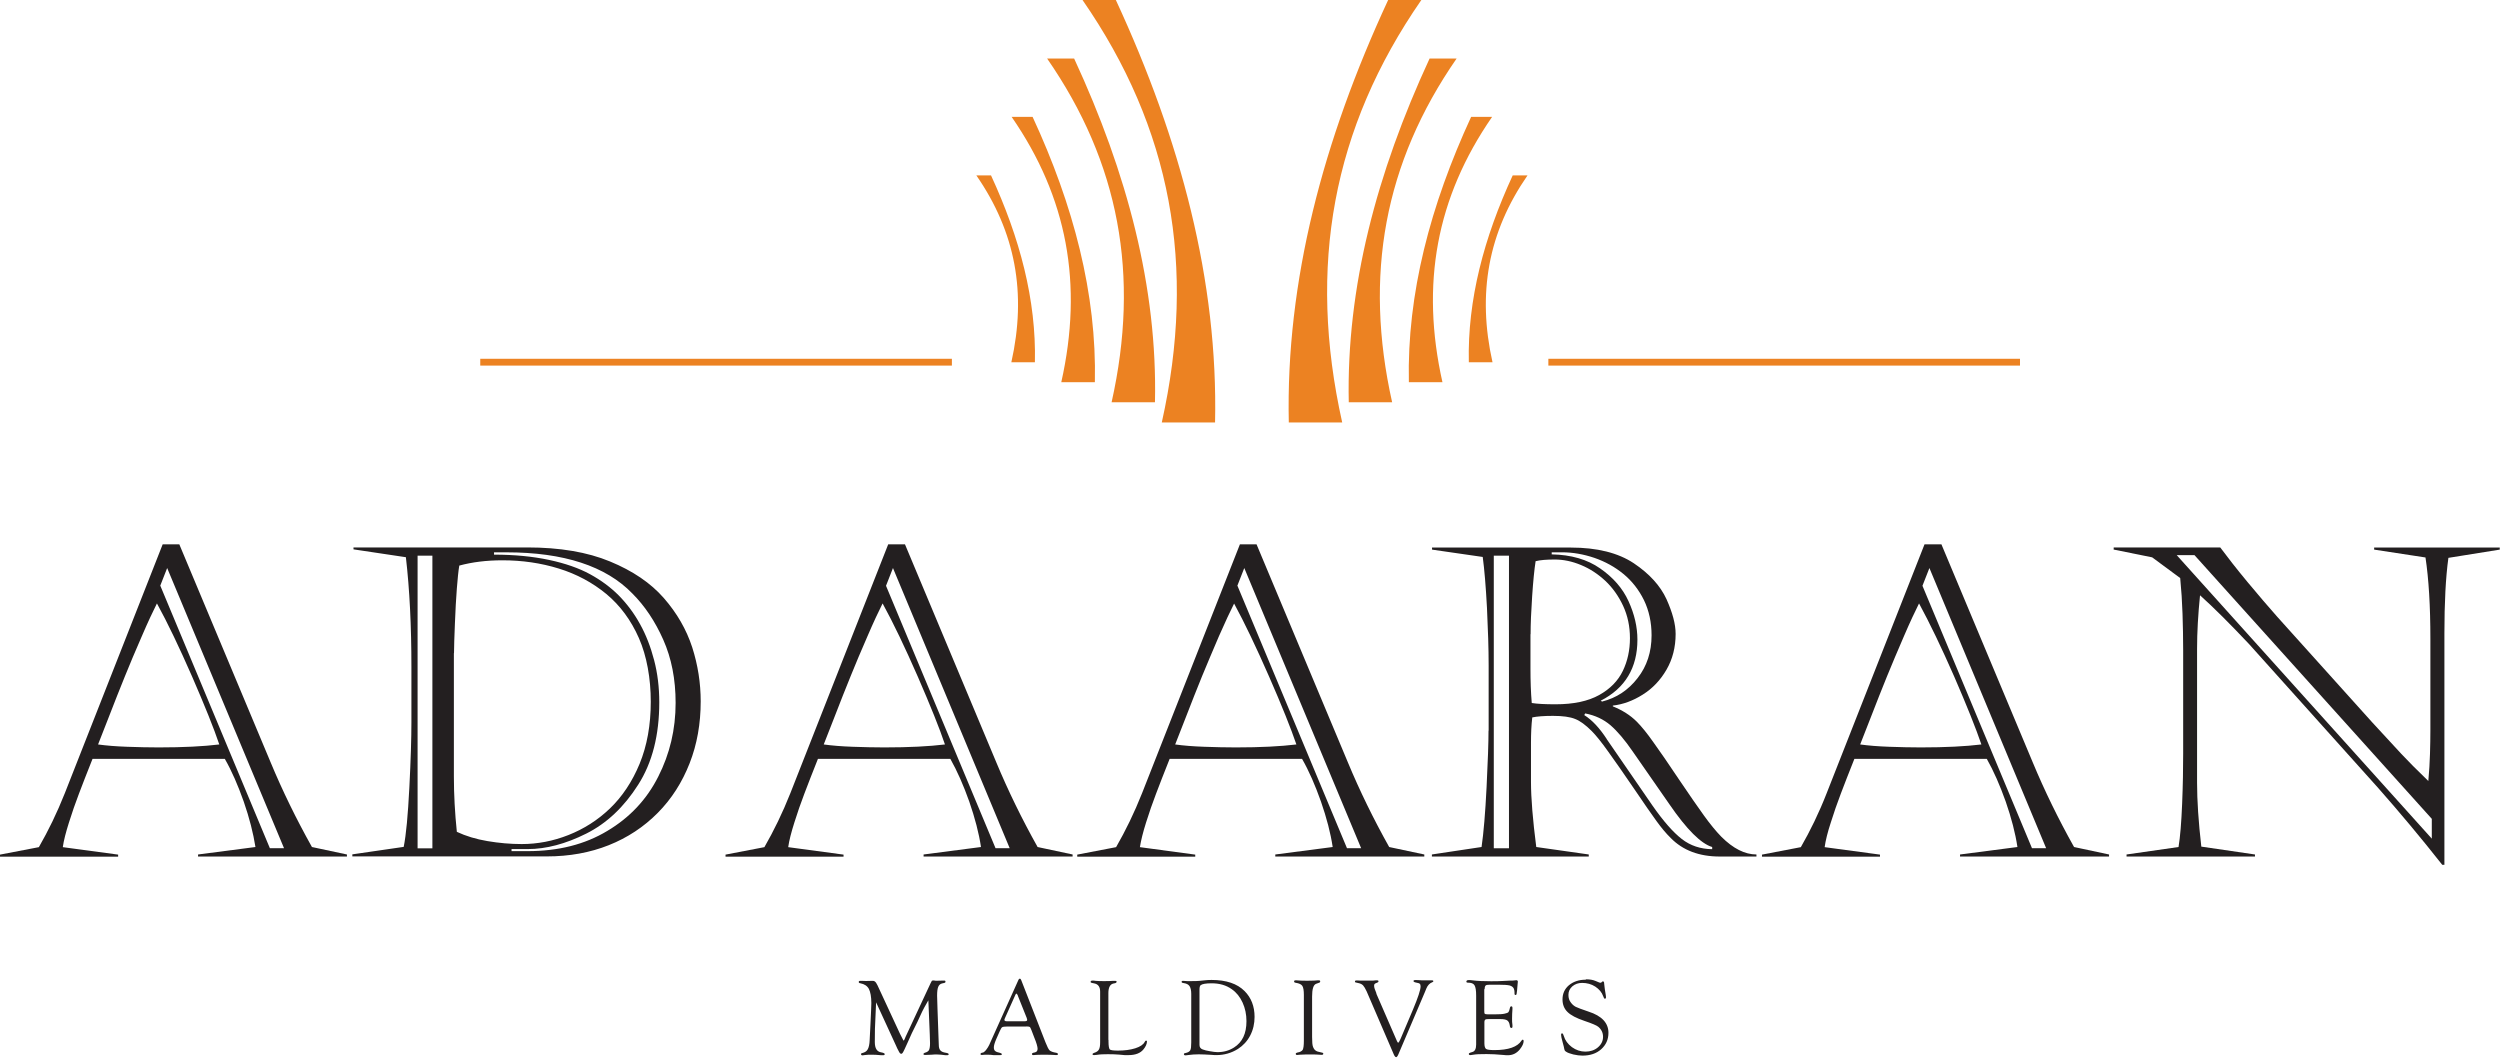 <?xml version="1.0" encoding="UTF-8"?><svg id="a" xmlns="http://www.w3.org/2000/svg" viewBox="0 0 194.27 82.2"><defs><style>.b,.c{fill:#ec8222;}.d{fill:#231f20;}.c{fill-rule:evenodd;}</style></defs><g><path class="c" d="m110.45 0h-2.58c-5.07 10.93-7.96 21.88-7.72 32.83h4.15c-2.71-12.13-.75-22.87 6.15-32.83"/><path class="c" d="m113.2 4.55h-2.11c-4.12 8.9-6.47 17.8-6.28 26.71h3.37c-2.21-9.87-.6-18.61 5.01-26.71"/><path class="c" d="m115.95 9.08h-1.63c-3.17 6.87-4.99 13.75-4.84 20.62h2.61c-1.71-7.62-.47-14.36 3.86-20.62"/><path class="c" d="m118.7 13.63h-1.15c-2.24 4.85-3.52 9.68-3.41 14.52h1.84c-1.2-5.36-.33-10.11 2.72-14.52"/><path class="c" d="m84.12 0h2.59c5.06 10.93 7.95 21.88 7.71 32.83h-4.14c2.71-12.13.74-22.87-6.16-32.83"/><path class="c" d="m81.37 4.55h2.1c4.12 8.9 6.48 17.8 6.28 26.71h-3.37c2.21-9.87.6-18.61-5.01-26.71"/><path class="c" d="m78.61 9.08h1.63c3.18 6.87 4.99 13.75 4.84 20.62h-2.61c1.71-7.62.47-14.36-3.86-20.62"/><path class="c" d="m75.87 13.63h1.14c2.24 4.85 3.52 9.68 3.41 14.52h-1.83c1.2-5.36.33-10.11-2.72-14.52"/><rect class="b" x="37.32" y="27.88" width="36.65" height=".53"/><rect class="b" x="120.32" y="27.88" width="36.65" height=".53"/><path class="d" d="m72.13 77.75c-.24.41-.39.7-.47.86l-.37.8l-.43.87c-.02.05-.14.32-.35.78c-.09.19-.16.36-.22.48c-.04.08-.06.13-.08.16c-.06.13-.12.19-.18.19s-.13-.07-.19-.2c-.01-.03-.05-.1-.12-.23l-.08-.18l-1.56-3.39l-.09 2.06c0 .17-.01.51-.01 1.02s.17.76.51.81c.17.03.26.08.26.13c0 .06-.04.09-.12.09c-.05 0-.1 0-.15 0c-.32-.03-.56-.04-.72-.04c-.2 0-.4 0-.59.03c-.05.01-.1.02-.13.02c-.09 0-.13-.03-.13-.09c0-.05.03-.08.1-.09c.2-.05.34-.14.42-.29c.08-.14.14-.39.15-.72l.06-1.21c.04-.87.07-1.43.07-1.66c0-.49-.07-.86-.19-1.1c-.13-.24-.35-.38-.66-.44c-.09-.01-.13-.05-.13-.1c0-.06.04-.09.11-.09c.02 0 .07 0 .13 0c.04 0 .14.01.29.01c.23 0 .37 0 .43-.01c.07 0 .12 0 .15 0c.12 0 .22.09.3.26l.05.09l1.74 3.75l.22.43c.03.07.05.11.07.11c.02 0 .04-.03.06-.08l.05-.11l.03-.08l1.96-4.2c.04-.09.07-.14.09-.17c.02-.02.06-.03.11-.03c.02 0 .08 0 .19.02c.04 0 .08 0 .14 0c.17 0 .31 0 .42-.01c.05 0 .09 0 .12 0c.05 0 .08.02.08.08s-.03.09-.08.1l-.18.04c-.14.03-.24.12-.3.26c-.06.14-.09.37-.09.69l.03 1.01l.08 2.26l.02.53c0 .22.04.36.12.45c.07.09.22.16.43.19c.14.02.22.06.22.11c0 .06-.05.08-.15.08c-.03 0-.06 0-.1 0l-.33-.04c-.11 0-.23-.02-.35-.02c-.09 0-.22 0-.41.02c-.29.01-.46.02-.5.02c-.08 0-.12-.02-.12-.07c0-.04.03-.07.1-.1c.16-.04.27-.11.33-.21c.05-.11.08-.28.08-.53l-.02-.68l-.11-2.65zm7.64 2.02h-1.51c-.2 0-.33.02-.38.05c-.05.03-.12.14-.2.33l-.27.61c-.12.28-.18.49-.18.63c0 .13.03.22.1.28c.07.06.19.11.39.15c.08.02.13.06.13.1c0 .05-.03.07-.12.07c-.03 0-.08 0-.14 0h-.4c-.13-.02-.29-.03-.46-.03c-.08 0-.14 0-.19 0c-.14.01-.22.02-.24.02c-.07 0-.11-.03-.11-.07c0-.04.03-.07.07-.09l.16-.04s.13-.08.22-.21c.09-.12.17-.24.23-.37l.12-.27l2.14-4.76c.03-.08.08-.12.12-.12s.08.04.11.12l1.79 4.59l.09.23c.13.33.24.55.32.63c.09.08.26.15.52.19c.09.02.13.05.13.11c0 .05-.04.07-.12.07c-.03 0-.08 0-.16-.01c-.14-.01-.41-.02-.78-.02s-.63.01-.72.02c-.06.01-.1.01-.13.01c-.07 0-.11-.03-.11-.09c0-.04.04-.07.1-.09l.13-.03c.14-.03.21-.13.21-.28s-.08-.45-.26-.88l-.21-.55c-.06-.15-.1-.24-.14-.27c-.03-.02-.13-.04-.29-.04m.05-.67l-.66-1.65l-.03-.09c-.04-.09-.07-.13-.11-.14c-.02 0-.04.03-.07.08l-.81 1.81c-.04.08-.05.13-.05.15c0 .07.06.11.19.11h1.37c.14 0 .21-.03.21-.1c0-.02 0-.05-.02-.1l-.02-.08zm6.36 1.72v.14c0 .33.04.54.1.6c.07.06.28.09.63.09c.52 0 .97-.06 1.35-.18c.38-.12.63-.29.73-.49c.04-.08.08-.11.11-.11c.04 0 .07.03.07.08c-.01.19-.1.39-.27.6c-.24.3-.63.45-1.16.45c-.09 0-.19 0-.31 0l-.45-.04c-.26-.02-.55-.03-.84-.03c-.34 0-.63.01-.86.05c-.1.01-.18.02-.23.02c-.07 0-.11-.02-.11-.07c0-.04.04-.08.11-.1c.19-.06.32-.14.38-.26c.07-.11.1-.3.1-.57v-3.93c0-.37-.15-.58-.45-.64l-.19-.04c-.07-.01-.1-.04-.1-.08c0-.07.05-.1.14-.1c.07 0 .16 0 .26.02c.19.02.4.02.64.02c.26 0 .49 0 .7-.02c.1 0 .17 0 .18 0c.06 0 .1.02.1.06c0 .06-.04.1-.12.12l-.14.03c-.25.06-.38.31-.38.74v3.63zm6.43-3.57c0-.28-.05-.49-.14-.62c-.09-.13-.25-.2-.47-.23c-.09-.01-.14-.04-.14-.09c0-.06.04-.08.11-.08l.33.02s.13 0 .29 0c.28 0 .5 0 .66-.02l.39-.04c.16-.02.35-.03.55-.03c1.14 0 1.99.29 2.56.86c.52.52.78 1.19.78 2.01c0 .52-.11 1.01-.34 1.45c-.23.44-.55.78-.95 1.04c-.51.32-1.07.48-1.68.48c-.07 0-.2 0-.39-.02c-.37-.02-.7-.04-.97-.04c-.3 0-.56.02-.78.05c-.1.02-.18.02-.24.03c-.1 0-.14-.03-.14-.09c0-.05.03-.08.12-.09c.19-.04.31-.11.37-.21c.06-.1.08-.31.08-.62v-3.76zm.64-.34v4.3c0 .17.08.29.25.35c.15.06.33.1.57.14c.23.04.42.07.58.07c.48 0 .9-.12 1.28-.36c.65-.41.97-1.08.97-2.05c0-.52-.1-1-.3-1.44c-.2-.44-.48-.79-.84-1.04c-.43-.31-.95-.46-1.57-.46c-.44 0-.72.05-.84.14c-.07.05-.1.17-.1.34m8.75.56v3.12c0 .39.02.65.07.77c.05.14.12.24.21.3c.08.06.21.1.38.13c.14.02.21.05.21.1c0 .07-.04.1-.13.1c-.04 0-.09 0-.16-.01c-.09 0-.23-.02-.44-.02h-.61l-.49.02c-.08.01-.15.02-.2.02c-.08 0-.11-.03-.11-.09c0-.05.04-.08.13-.1c.21-.03.34-.11.41-.21c.06-.12.09-.35.09-.7v-3.57c0-.34-.04-.58-.12-.7c-.08-.12-.25-.2-.51-.24c-.09-.01-.13-.05-.13-.1c0-.07.04-.09.12-.09c.02 0 .05 0 .08 0c.2.02.47.03.81.03c.21 0 .39 0 .53-.01l.28-.02s.09 0 .1 0c.08 0 .11.02.11.08s-.03.09-.1.11l-.22.08c-.21.08-.31.41-.31.99m4.99-.23l1.6 3.68c.04.09.07.14.11.13c.03 0 .07-.08.15-.24l.07-.16l.92-2.17c.39-.93.59-1.53.59-1.8c0-.09-.02-.16-.06-.2c-.04-.04-.13-.07-.26-.09c-.16-.03-.23-.07-.23-.12c0-.06.04-.08.14-.08c.02 0 .06 0 .12 0c.21 0 .33.02.38.02h.81c.06 0 .09.02.09.07c0 .04-.03.06-.09.08c-.2.08-.35.24-.45.48l-.11.27l-2.07 4.86c-.06.14-.12.21-.17.21s-.12-.07-.18-.21l-2.11-4.9c-.1-.22-.2-.38-.28-.47c-.08-.08-.19-.14-.33-.17c-.14-.03-.23-.05-.26-.06c-.03-.01-.04-.04-.04-.07c0-.06.04-.08.12-.08c.03 0 .07 0 .12 0c.05.01.19.01.42.01h.67c.06 0 .15 0 .27-.02c.06 0 .09 0 .12 0c.08 0 .11.03.11.08c0 .04-.03.07-.08.09c-.12.04-.19.08-.22.11c-.03.03-.04.08-.04.15c0 .12.06.31.18.58m8.38-.33v1.68c0 .13.01.21.04.24c.02.02.09.04.21.04h.64c.29 0 .52-.01.69-.05c.15-.03.25-.07.3-.12c.04-.05.08-.17.12-.35c.02-.07.05-.1.11-.1c.05 0 .08.04.08.12c0 .02 0 .05 0 .09c-.02.27-.03.51-.03.74c0 .17 0 .34.03.51c0 .05 0 .09 0 .12c0 .07-.03.1-.08.1c-.06 0-.09-.03-.11-.09l-.02-.12c-.03-.19-.1-.31-.2-.38c-.09-.06-.27-.1-.51-.1h-.92c-.14 0-.23.01-.27.04c-.04.03-.07.09-.07.17v1.67c0 .24.05.38.13.44c.09.06.3.09.65.09c1.09 0 1.79-.25 2.1-.73c.03-.05.06-.07.09-.08c.05 0 .08.04.08.11c0 .18-.1.4-.3.65c-.25.3-.55.45-.93.45c-.08 0-.19 0-.33-.02c-.53-.05-.97-.07-1.32-.07c-.49 0-.83.01-1.03.05c-.1.02-.18.03-.22.03c-.09 0-.13-.03-.13-.09c0-.04.04-.08.11-.1l.16-.05c.2-.05.3-.25.3-.58v-3.8c0-.4-.04-.66-.13-.81c-.09-.14-.25-.2-.51-.2c-.09 0-.12-.03-.12-.08c0-.08.06-.12.19-.12c.07 0 .16 0 .28.02c.4.05.88.07 1.44.07c.34 0 .64 0 .9-.02l.59-.03c.16 0 .26 0 .3-.01c.08-.01.13-.02.17-.02c.09 0 .13.04.13.12c0 .02 0 .06-.01.09c0 .04-.02.15-.03.34l-.02.24c-.02.16-.03.26-.04.3c-.01.03-.05.06-.09.06c-.05 0-.07-.04-.07-.12v-.11c0-.09-.02-.18-.05-.26c-.05-.12-.16-.2-.32-.25c-.16-.04-.46-.06-.89-.06h-.65c-.18 0-.29.02-.33.06c-.05.05-.08.14-.08.29m7.87-.77c.3 0 .54.04.75.13l.29.12s.05.02.08.02c.04 0 .07-.02.1-.04l.05-.05s.02-.02.05-.02c.07 0 .1.06.1.2c0 .05.02.19.05.42l.07.43c.01.09.02.15.02.17c0 .09-.03.13-.09.13c-.04 0-.09-.07-.13-.2c-.1-.29-.31-.54-.61-.74c-.31-.2-.65-.29-1.03-.29c-.3 0-.55.09-.76.27c-.2.18-.3.39-.3.66c0 .24.06.44.2.61c.11.15.24.25.37.32c.13.07.47.19.99.37c1.03.33 1.55.88 1.55 1.65c0 .52-.19.94-.57 1.28c-.37.33-.86.49-1.45.49c-.21 0-.45-.03-.71-.09c-.26-.07-.45-.13-.57-.22c-.05-.03-.08-.06-.1-.1c-.02-.04-.04-.14-.07-.29c0-.02-.04-.15-.1-.38c-.07-.25-.11-.43-.11-.53c0-.08.02-.12.08-.12c.05 0 .09.07.13.2c.1.34.31.63.63.87c.32.23.67.35 1.05.35s.71-.11.97-.33c.27-.23.4-.51.4-.82s-.12-.57-.37-.78c-.13-.11-.49-.26-1.08-.46c-.62-.21-1.06-.44-1.31-.69c-.26-.25-.39-.58-.39-.98c0-.45.17-.82.5-1.1c.34-.28.77-.43 1.3-.43"/></g><path class="d" d="m13.93 42.29l7.1 16.95c.92 2.21 1.99 4.4 3.21 6.58l2.72.58v.16h-11.57v-.16l4.46-.58c-.17-1.08-.47-2.26-.91-3.53c-.45-1.27-.93-2.38-1.47-3.32h-10.28c-.44 1.1-.79 2.01-1.06 2.72c-.27.71-.53 1.45-.77 2.22c-.24.76-.41 1.41-.48 1.92l4.3.58v.16h-9.18v-.16l3.02-.58c.73-1.27 1.41-2.66 2.02-4.2l7.6-19.33h1.3zm-1.74 4.61c-.29.58-.69 1.42-1.17 2.54c-.49 1.12-.93 2.16-1.32 3.13c-.39.97-.81 2.01-1.23 3.11c-.43 1.1-.71 1.83-.85 2.17c.65.09 1.4.15 2.26.18c.86.03 1.68.05 2.45.05c1.91 0 3.48-.08 4.71-.23c-.41-1.23-1.12-2.99-2.11-5.27c-1-2.28-1.9-4.17-2.73-5.68m.26-1.38l8.51 20.39h1.1l-9.08-21.77l-.54 1.38z"/><path class="d" d="m27.48 42.54h13.5c2.51 0 4.66.36 6.42 1.09c1.77.73 3.16 1.67 4.19 2.85c1.02 1.17 1.75 2.44 2.2 3.82c.44 1.37.66 2.78.66 4.2c0 1.73-.28 3.33-.86 4.81c-.58 1.48-1.4 2.77-2.48 3.86c-1.08 1.09-2.35 1.93-3.81 2.51c-1.46.58-3.06.87-4.81.87h-15.11v-.16l3.99-.58c.19-.93.33-2.47.44-4.62c.11-2.15.16-3.83.16-5.06v-4.3c0-3.18-.14-6.03-.43-8.53l-4.07-.61v-.16zm4.97 23.38h1.15v-22.74h-1.15v22.74zm2.82-15.16v9.58c0 1.41.08 2.85.23 4.3c.7.33 1.49.57 2.38.72c.89.15 1.77.23 2.66.23c1.23 0 2.44-.23 3.63-.7c1.19-.47 2.27-1.15 3.22-2.06c.95-.91 1.73-2.07 2.31-3.47c.58-1.41.87-3.02.87-4.83s-.31-3.55-.92-4.94c-.61-1.39-1.46-2.54-2.53-3.43c-1.08-.89-2.31-1.55-3.7-1.98c-1.39-.43-2.85-.64-4.38-.64c-1.24 0-2.35.14-3.35.41c-.07.41-.13 1.01-.19 1.78c-.06.77-.11 1.68-.15 2.71c-.04 1.04-.07 1.81-.07 2.31m3.11-7.82v.17c1.59 0 3.01.14 4.28.41c1.26.27 2.32.64 3.18 1.11c.86.47 1.6 1.02 2.22 1.64c.64.65 1.2 1.39 1.66 2.23c.47.84.83 1.78 1.1 2.81c.27 1.03.4 2.12.4 3.27c0 2.55-.54 4.69-1.64 6.41c-1.1 1.73-2.44 3-4.04 3.8c-1.6.8-3.11 1.2-4.55 1.2h-1.25v.16h1.25c2.39 0 4.45-.52 6.19-1.57c1.75-1.04 3.07-2.45 3.96-4.22c.9-1.77 1.35-3.67 1.35-5.73c0-1.84-.32-3.47-.96-4.91c-.64-1.44-1.44-2.63-2.4-3.59c-2.06-2.13-5.33-3.2-9.78-3.2h-.98z"/><path class="d" d="m70.32 42.29l7.1 16.95c.92 2.21 1.99 4.4 3.21 6.58l2.72.58v.16h-11.58v-.16l4.46-.58c-.16-1.08-.47-2.26-.91-3.53c-.45-1.27-.94-2.38-1.47-3.32h-10.29c-.44 1.1-.79 2.01-1.06 2.72c-.27.71-.53 1.45-.77 2.22c-.24.76-.41 1.41-.48 1.92l4.3.58v.16h-9.17v-.16l3.02-.58c.73-1.27 1.41-2.66 2.02-4.2l7.6-19.33h1.3zm-1.74 4.61c-.29.58-.69 1.42-1.17 2.54c-.49 1.12-.93 2.16-1.32 3.13s-.81 2.01-1.23 3.11c-.43 1.1-.71 1.83-.85 2.17c.65.09 1.4.15 2.26.18c.86.03 1.68.05 2.45.05c1.91 0 3.48-.08 4.71-.23c-.41-1.23-1.12-2.99-2.11-5.27c-1-2.28-1.9-4.17-2.73-5.68m.26-1.38l8.51 20.39h1.1l-9.07-21.77l-.54 1.38z"/><path class="d" d="m97.64 42.29l7.1 16.95c.92 2.21 1.99 4.4 3.21 6.58l2.73.58v.16h-11.58v-.16l4.46-.58c-.16-1.08-.47-2.26-.91-3.53c-.45-1.27-.93-2.38-1.47-3.32h-10.29c-.44 1.1-.79 2.01-1.06 2.72c-.27.71-.53 1.45-.77 2.22c-.24.76-.4 1.41-.48 1.92l4.3.58v.16h-9.17v-.16l3.02-.58c.73-1.27 1.41-2.66 2.02-4.2l7.6-19.33h1.3zm-1.74 4.61c-.29.58-.69 1.42-1.18 2.54c-.48 1.12-.92 2.16-1.32 3.13c-.39.97-.81 2.01-1.23 3.11c-.43 1.1-.71 1.83-.85 2.17c.64.09 1.4.15 2.26.18c.86.03 1.67.05 2.45.05c1.91 0 3.48-.08 4.71-.23c-.42-1.23-1.12-2.99-2.12-5.27c-1-2.28-1.9-4.17-2.72-5.68m.26-1.38l8.51 20.39h1.1l-9.08-21.77l-.54 1.38z"/><path class="d" d="m115.68 56.78v-5.07c0-1.3-.05-2.79-.13-4.47c-.09-1.68-.2-3-.33-3.96l-3.94-.57v-.16h10.78c2.05 0 3.68.41 4.9 1.22c1.22.82 2.06 1.75 2.54 2.79c.47 1.05.71 1.94.71 2.7c0 1.04-.24 1.97-.71 2.78c-.47.81-1.08 1.46-1.85 1.94c-.76.48-1.53.76-2.32.85v.06c.74.3 1.36.69 1.85 1.18c.38.38.82.92 1.31 1.62c.5.69 1.15 1.64 1.96 2.85c.81 1.2 1.46 2.14 1.95 2.82c.49.68.94 1.23 1.36 1.66c.92.92 1.83 1.38 2.73 1.38v.16h-2.85c-1.6 0-2.87-.48-3.81-1.44c-.38-.37-.74-.81-1.11-1.32c-.37-.51-.95-1.34-1.74-2.51c-.79-1.16-1.46-2.12-2-2.87c-.54-.76-.97-1.29-1.29-1.61c-.47-.47-.9-.79-1.29-.94c-.39-.16-.96-.24-1.72-.24c-.69 0-1.23.04-1.61.12c-.07.59-.1 1.25-.1 1.97v3.03c0 1.28.14 2.97.41 5.07l4.08.58v.16h-12.19v-.16l3.86-.58c.16-1.1.29-2.65.39-4.66c.1-2 .15-3.46.15-4.38m.41 9.14h1.18v-22.74h-1.18v22.74zm2.85-16.64v2.69c0 .95.03 1.84.1 2.66c.43.07 1.04.1 1.85.1c1.4 0 2.53-.24 3.39-.72c.86-.48 1.47-1.11 1.84-1.88c.37-.77.55-1.62.55-2.54s-.18-1.75-.53-2.51c-.36-.77-.82-1.41-1.38-1.94c-.57-.53-1.19-.94-1.89-1.23c-.69-.29-1.38-.43-2.04-.43s-1.13.04-1.49.13c-.1.64-.19 1.54-.27 2.73c-.08 1.18-.12 2.16-.12 2.95m1.64-6.38v.17c1.5.03 2.76.39 3.76 1.09c1.01.7 1.75 1.54 2.21 2.55c.46 1.01.69 2 .69 2.99c0 2.18-.95 3.77-2.85 4.74l.1.07c1.12-.28 2.04-.89 2.76-1.82c.73-.93 1.09-2.04 1.09-3.33c0-1.01-.2-1.92-.59-2.73c-.4-.81-.93-1.49-1.6-2.04c-.67-.55-1.42-.96-2.26-1.25c-.83-.28-1.67-.43-2.51-.43h-.81zm4.27 14.52l3.56 5.17c.85 1.22 1.61 2.08 2.28 2.6c.67.52 1.46.78 2.36.79v-.17c-.86-.25-1.98-1.36-3.33-3.33l-2.85-4.1c-.61-.89-1.19-1.57-1.72-2.03c-.54-.46-1.19-.77-1.97-.92l-.07.13c.62.39 1.19 1.01 1.74 1.85"/><path class="d" d="m150.86 42.29l7.1 16.95c.92 2.21 1.99 4.4 3.21 6.58l2.72.58v.16h-11.58v-.16l4.46-.58c-.16-1.08-.47-2.26-.91-3.53c-.45-1.27-.94-2.38-1.47-3.32h-10.29c-.44 1.1-.79 2.01-1.06 2.72c-.27.71-.53 1.45-.77 2.22c-.25.76-.41 1.41-.48 1.92l4.3.58v.16h-9.17v-.16l3.02-.58c.73-1.27 1.41-2.66 2.01-4.2l7.6-19.33h1.3zm-1.74 4.61c-.29.58-.69 1.42-1.17 2.54c-.48 1.12-.93 2.16-1.32 3.13c-.39.97-.81 2.01-1.23 3.11c-.43 1.1-.71 1.83-.85 2.17c.65.09 1.4.15 2.26.18c.86.03 1.68.05 2.45.05c1.91 0 3.48-.08 4.71-.23c-.42-1.23-1.12-2.99-2.11-5.27c-1-2.28-1.91-4.17-2.73-5.68m.26-1.38l8.51 20.39h1.1l-9.07-21.77l-.54 1.38z"/><path class="d" d="m164.25 42.7v-.16h8.28c.55.74 1.25 1.64 2.12 2.69c.87 1.05 1.65 1.95 2.32 2.71l7.35 8.17c.97 1.06 1.73 1.88 2.27 2.46c.54.58 1.24 1.28 2.11 2.12c.07-.75.11-1.46.13-2.12c.02-.66.03-1.27.03-1.85v-7.09c0-2.55-.13-4.65-.38-6.31l-3.99-.61v-.16h9.76v.16l-3.99.64c-.21 1.53-.31 3.49-.31 5.87v17.98h-.17c-1.67-2.12-3.33-4.1-4.97-5.96l-10.04-11.19c-1.49-1.58-2.76-2.85-3.81-3.79c-.15 1.49-.23 2.88-.23 4.17v10.39c0 1.39.11 3.05.33 4.97l4.17.61v.16h-9.98v-.16l4.04-.58c.13-.78.22-1.91.28-3.36c.06-1.46.08-2.75.08-3.89v-8.04c0-.95-.02-1.89-.05-2.83c-.03-.93-.09-1.86-.18-2.78l-2.18-1.61l-3.02-.61zm4.9.44l19.82 22.03v-1.54l-18.44-20.49h-1.38z"/></svg>